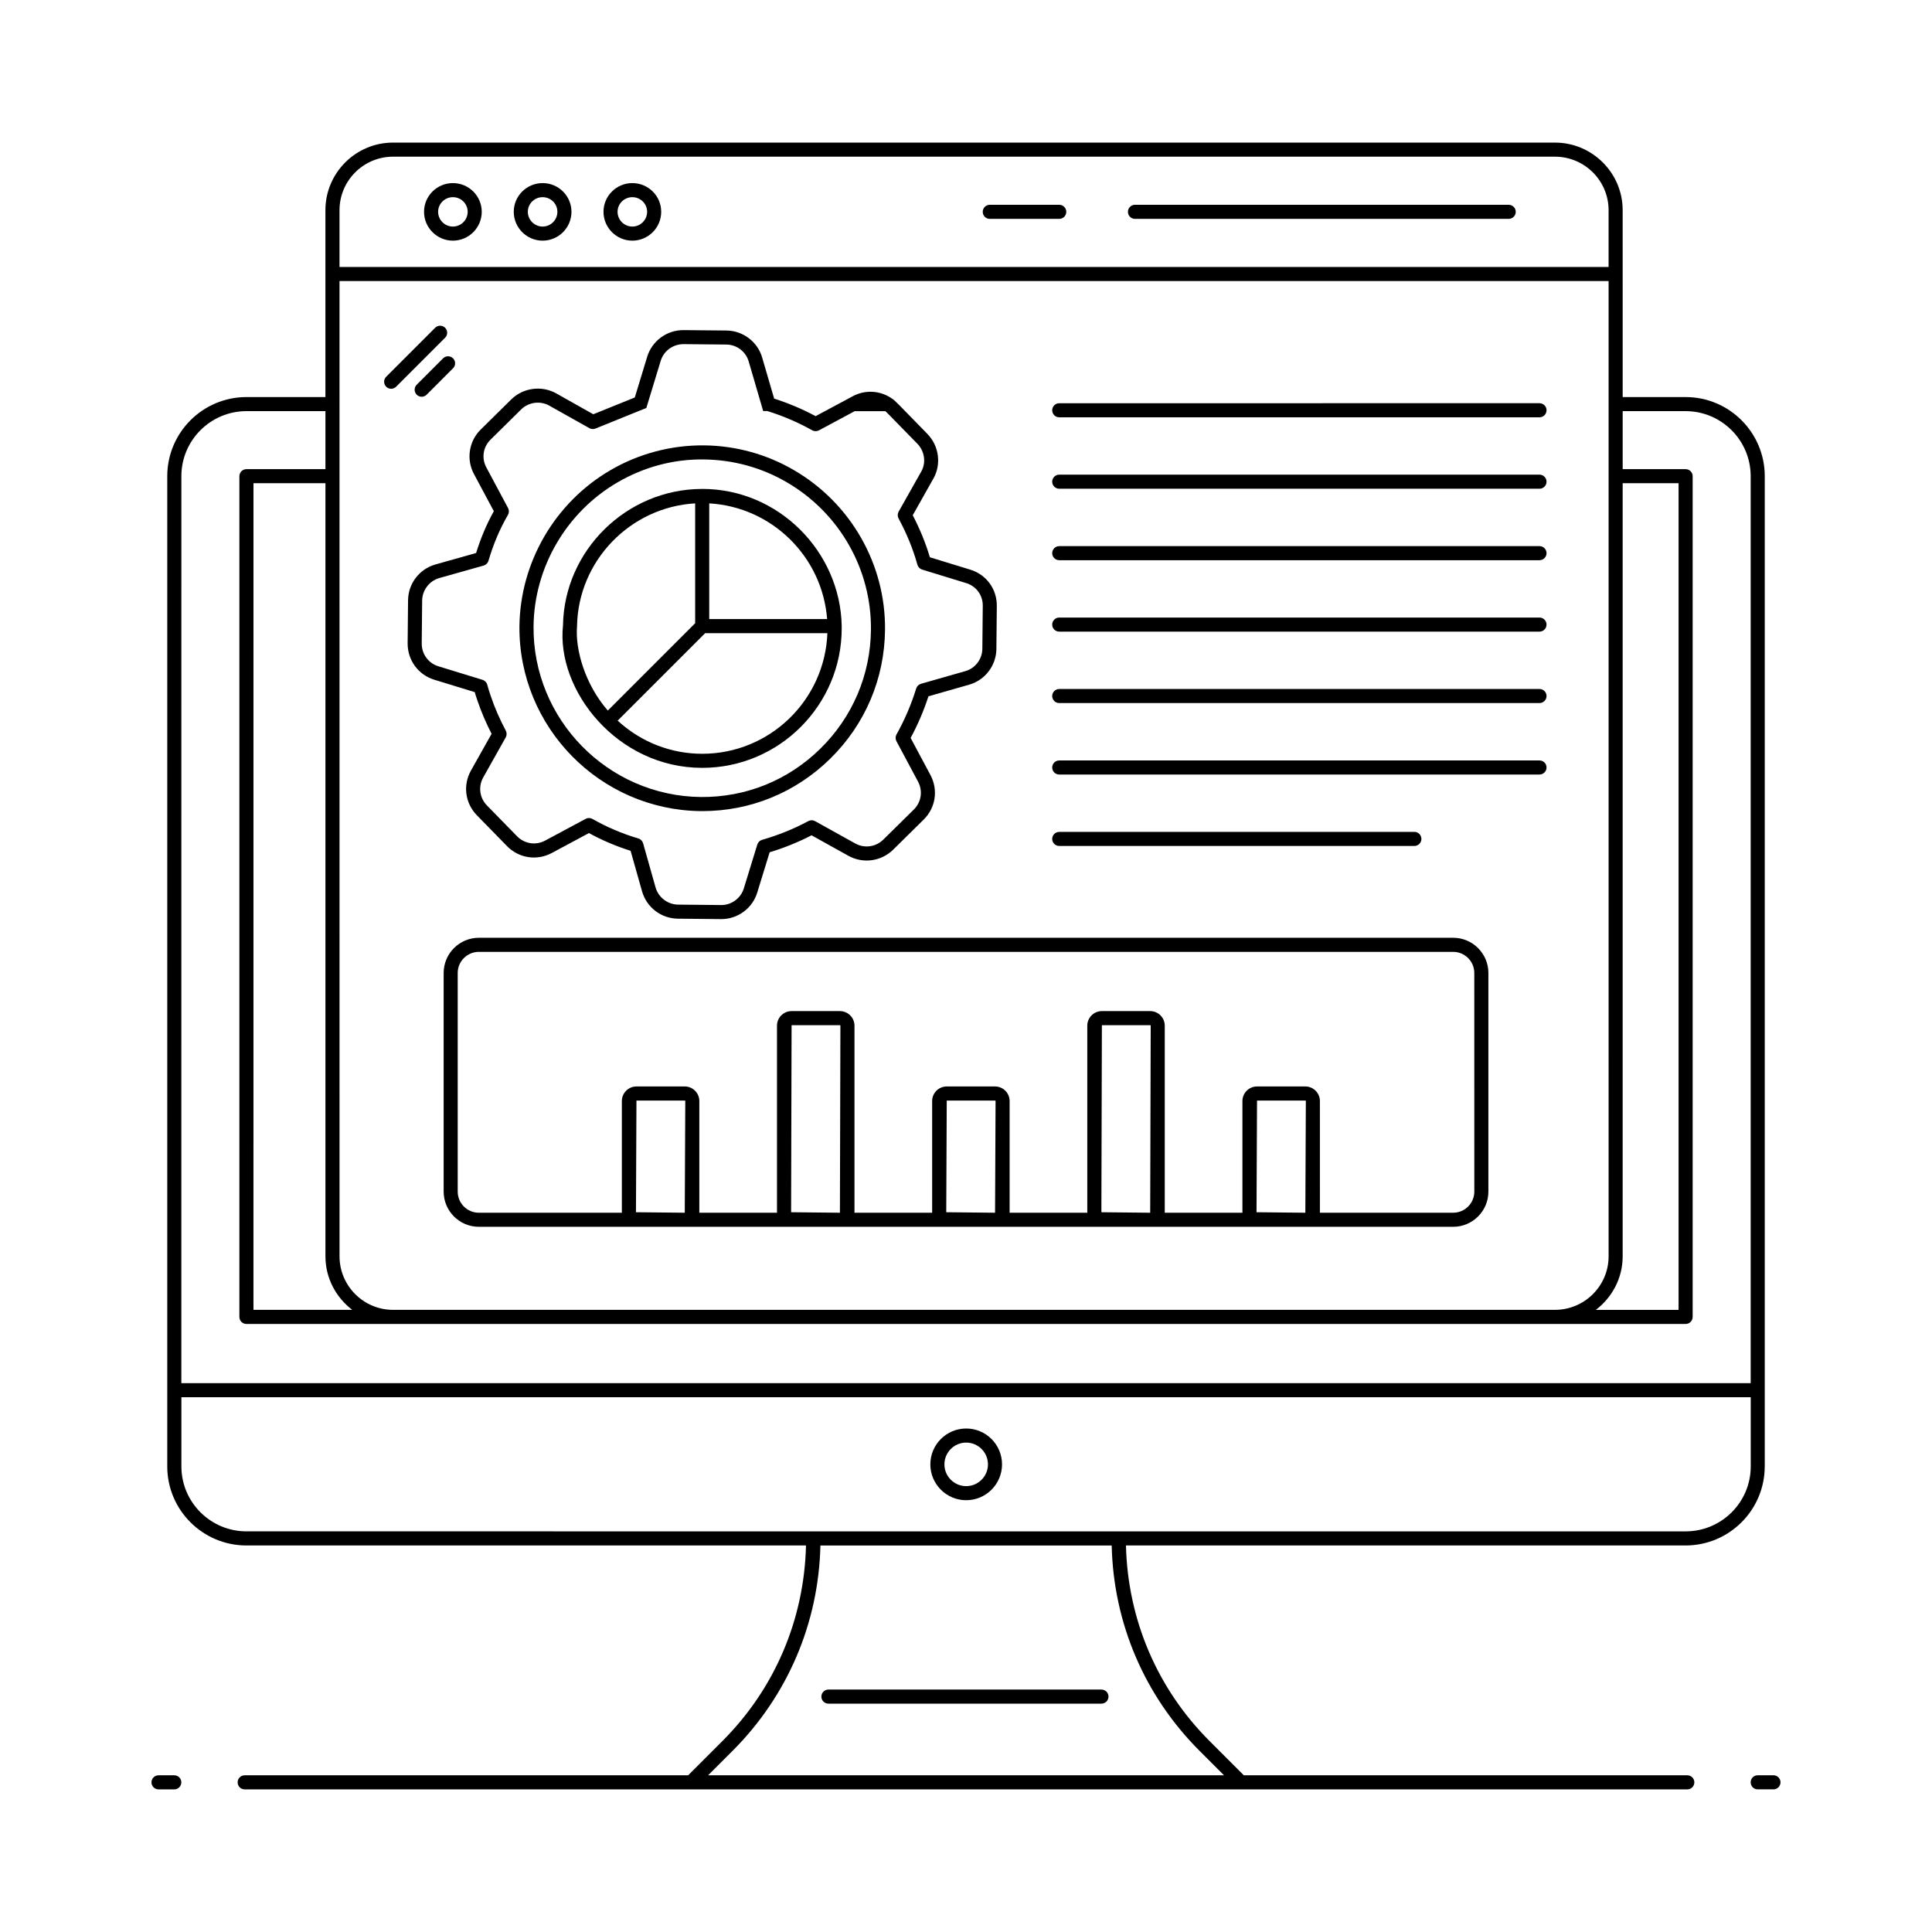 <?xml version="1.0" encoding="UTF-8"?>
<!-- Uploaded to: ICON Repo, www.iconrepo.com, Generator: ICON Repo Mixer Tools -->
<svg fill="#000000" width="800px" height="800px" version="1.1" viewBox="144 144 512 512" xmlns="http://www.w3.org/2000/svg">
 <g>
  <path d="m611.68 532.63v-262.43c0-11.566-9.41-20.973-20.973-20.973h-16.68l-0.004-49.523c0-9.875-8.055-17.914-17.953-17.914h-307.92c-9.875 0-17.914 8.035-17.914 17.914v49.523h-20.938c-11.562 0-20.973 9.406-20.973 20.973v262.43c0 11.543 9.41 20.934 20.973 20.934h148.3c-0.469 19.57-8.242 37.914-22.133 51.809l-9.102 9.098h-117.52c-1.031 0-1.867 0.836-1.867 1.867s0.836 1.867 1.867 1.867h382.31c1.031 0 1.867-0.836 1.867-1.867s-0.836-1.867-1.867-1.867h-117.53l-9.098-9.098c-13.891-13.891-21.668-32.234-22.133-51.809h148.3c11.566 0 20.977-9.391 20.977-20.934zm-37.656-260.57h14.816v219.07h-21.926c4.293-3.277 7.109-8.387 7.109-14.184zm-340.05-72.359c0-7.82 6.359-14.18 14.18-14.18h307.92c7.844 0 14.219 6.363 14.219 14.18v15.047h-336.32zm0 18.777h336.32l0.004 258.46c0 7.82-6.379 14.184-14.219 14.184h-307.92c-7.82 0-14.18-6.363-14.18-14.184zm3.363 272.65h-26.168l0.004-219.07h19.07v204.88c0 5.797 2.812 10.906 7.094 14.184zm-45.273-220.93c0-9.508 7.734-17.242 17.242-17.242h20.938v15.375h-20.938c-1.031 0-1.867 0.836-1.867 1.867v222.8c0 1.031 0.836 1.867 1.867 1.867h381.4c1.031 0 1.867-0.836 1.867-1.867v-222.8c0-1.031-0.836-1.867-1.867-1.867h-16.68v-15.375h16.68c9.508 0 17.242 7.734 17.242 17.242v240.35h-415.89zm269.84 337.81 6.457 6.457h-136.7l6.461-6.457c14.598-14.602 22.824-33.863 23.297-54.43h77.191c0.473 20.566 8.699 39.832 23.297 54.43zm-252.59-58.184c-9.508 0-17.242-7.715-17.242-17.203v-18.348h415.89v18.352c0 9.488-7.734 17.203-17.242 17.203z"/>
  <path d="m435.9 591.75h-72.359c-1.031 0-1.867 0.836-1.867 1.867s0.836 1.867 1.867 1.867h72.355c1.031 0 1.867-0.836 1.867-1.867 0.004-1.035-0.832-1.867-1.863-1.867z"/>
  <path d="m400.05 522.57c-5.242 0-9.5 4.262-9.5 9.5 0 5.242 4.262 9.5 9.5 9.5 5.242 0 9.5-4.262 9.5-9.5 0-5.238-4.258-9.5-9.5-9.5zm0 15.27c-3.18 0-5.769-2.586-5.769-5.769 0-3.18 2.586-5.769 5.769-5.769 3.18 0 5.769 2.586 5.769 5.769s-2.586 5.769-5.769 5.769z"/>
  <path d="m264.02 192.52c-4.215 0-7.644 3.41-7.644 7.606 0 4.215 3.43 7.648 7.644 7.648 4.215 0 7.648-3.43 7.648-7.648 0-4.195-3.434-7.606-7.648-7.606zm0 11.52c-2.156 0-3.914-1.758-3.914-3.914 0-2.137 1.758-3.875 3.914-3.875 2.16 0 3.918 1.738 3.918 3.875 0 2.16-1.758 3.914-3.918 3.914z"/>
  <path d="m287.8 192.52c-4.215 0-7.648 3.41-7.648 7.606 0 4.215 3.434 7.648 7.648 7.648 4.215 0 7.644-3.43 7.644-7.648 0.004-4.195-3.426-7.606-7.644-7.606zm0 11.52c-2.16 0-3.918-1.758-3.918-3.914 0-2.137 1.758-3.875 3.918-3.875 2.156 0 3.914 1.738 3.914 3.875 0 2.16-1.754 3.914-3.914 3.914z"/>
  <path d="m311.58 192.52c-4.215 0-7.648 3.41-7.648 7.606 0 4.215 3.434 7.648 7.648 7.648s7.644-3.43 7.644-7.648c0.004-4.195-3.426-7.606-7.644-7.606zm0 11.52c-2.16 0-3.918-1.758-3.918-3.914 0-2.137 1.758-3.875 3.918-3.875 2.156 0 3.914 1.738 3.914 3.875 0 2.16-1.758 3.914-3.914 3.914z"/>
  <path d="m543.82 198.27h-99.039c-1.031 0-1.867 0.836-1.867 1.867s0.836 1.867 1.867 1.867h99.039c1.031 0 1.867-0.836 1.867-1.867s-0.836-1.867-1.867-1.867z"/>
  <path d="m424.71 198.27h-18.406c-1.031 0-1.867 0.836-1.867 1.867s0.836 1.867 1.867 1.867h18.406c1.031 0 1.867-0.836 1.867-1.867-0.004-1.031-0.836-1.867-1.867-1.867z"/>
  <path d="m248.98 246.48 12.98-12.98c0.73-0.73 0.73-1.91 0-2.637-0.73-0.73-1.91-0.73-2.637 0l-12.98 12.98c-0.73 0.73-0.73 1.91 0 2.637 0.727 0.73 1.91 0.73 2.637 0z"/>
  <path d="m254.43 245.96c-0.73 0.73-0.73 1.91 0 2.637 0.73 0.73 1.91 0.73 2.637 0l6.996-7c0.73-0.73 0.73-1.91 0-2.637-0.73-0.73-1.91-0.73-2.637 0z"/>
  <path d="m186.01 614.47c-1.031 0-1.867 0.836-1.867 1.867s0.836 1.867 1.867 1.867h4.176c1.031 0 1.867-0.836 1.867-1.867s-0.836-1.867-1.867-1.867z"/>
  <path d="m609.81 618.2h4.176c1.031 0 1.867-0.836 1.867-1.867s-0.836-1.867-1.867-1.867h-4.176c-1.031 0-1.867 0.836-1.867 1.867 0 1.035 0.836 1.867 1.867 1.867z"/>
  <path d="m274.87 279.47c-2.066 3.723-3.473 7.203-4.699 11.082l-10.832 3.051c-4.262 1.25-7.152 5.066-7.199 9.496l-0.113 11.438c0 4.438 2.824 8.289 7.031 9.586l10.75 3.297c0.234 0.805 0.488 1.605 0.754 2.348 1.004 2.938 2.219 5.793 3.715 8.699l-5.481 9.758c-2.164 3.871-1.539 8.617 1.562 11.809l8.027 8.215c3.129 3.176 7.863 3.914 11.805 1.824l9.883-5.301c3.477 1.906 7.18 3.481 11.039 4.695l3.051 10.793c1.254 4.262 5.07 7.152 9.496 7.199l11.418 0.113h0.098c4.344 0 8.242-2.883 9.5-7.027l3.289-10.684c3.844-1.16 7.574-2.672 11.105-4.496l9.801 5.449c3.871 2.121 8.609 1.473 11.801-1.613l8.129-8.023c3.152-3.102 3.875-7.828 1.793-11.762l-5.266-9.855c1.895-3.504 3.481-7.207 4.723-11.035l10.789-3.082c4.207-1.188 7.172-5.078 7.215-9.461l0.113-11.418c0.043-4.449-2.781-8.309-7.031-9.602l-10.711-3.285c-1.113-3.75-2.606-7.41-4.539-11.137 0.211-0.375 5.828-10.34 5.473-9.707 2.148-3.797 1.504-8.652-1.562-11.812-8.195-8.344-8.426-8.773-9.5-9.457-3.098-2.117-7.055-2.324-10.34-0.543l-9.809 5.262c-3.562-1.918-7.188-3.422-10.988-4.652l-3.16-10.824c-1.188-4.203-5.082-7.172-9.469-7.219l-11.418-0.109c-4.387-0.016-8.324 2.863-9.602 7.07l-3.285 10.785-0.102 0.039v0.004h-0.008l-10.887 4.402-9.848-5.543c-3.828-2.133-8.691-1.496-11.852 1.57l-8.168 8.059c-3.121 3.074-3.836 7.914-1.754 11.77zm-0.887-18.949 8.16-8.047c1.973-1.918 5.027-2.316 7.414-0.98l10.637 5.973c0.496 0.277 1.086 0.316 1.613 0.102l11.711-4.738 1.766-0.703 3.809-12.504c0.801-2.633 3.231-4.391 5.996-4.422l11.418 0.109c2.742 0.027 5.172 1.879 5.914 4.516l3.828 13.102h1.086c4.148 1.285 8.047 2.953 11.906 5.102 0.551 0.309 1.223 0.316 1.789 0.016l9.465-5.078h8.129c0.531 0.453 0.379 0.348 8.512 8.652 1.918 1.977 2.32 5.008 1.035 7.293-2.172 3.852-6.25 11.086-6.023 10.684-0.312 0.555-0.32 1.234-0.02 1.797 2.215 4.125 3.848 8.133 4.996 12.266 0.168 0.613 0.641 1.098 1.25 1.285l11.684 3.586c2.652 0.809 4.418 3.219 4.387 5.996l-0.113 11.418c-0.027 2.738-1.875 5.168-4.504 5.91l-11.758 3.359c-0.605 0.176-1.082 0.645-1.27 1.246-1.309 4.246-3.066 8.344-5.215 12.172-0.312 0.555-0.32 1.23-0.02 1.793l5.738 10.738c1.301 2.461 0.852 5.414-1.117 7.356l-8.125 8.012c-1.988 1.934-4.969 2.34-7.383 1.016l-10.672-5.934c-0.559-0.309-1.23-0.316-1.789-0.012-3.859 2.074-7.981 3.742-12.25 4.961-0.605 0.172-1.082 0.645-1.27 1.246l-3.586 11.652c-0.801 2.652-3.371 4.434-5.996 4.387l-11.418-0.113c-2.731-0.027-5.18-1.887-5.949-4.5l-3.32-11.754c-0.176-0.617-0.652-1.102-1.266-1.281-4.281-1.27-8.367-3.008-12.148-5.168-0.562-0.32-1.238-0.332-1.809-0.023l-10.777 5.777c-2.453 1.301-5.422 0.836-7.383-1.148l-8.02-8.203c-1.934-1.996-2.328-4.961-0.98-7.379l5.973-10.637c0.312-0.555 0.32-1.227 0.023-1.789-1.617-3.043-2.91-6.004-3.957-9.082-0.359-1.004-0.68-2.074-0.965-3.113-0.184-0.648-0.715-1.137-1.352-1.305l-11.613-3.562c-2.629-0.809-4.394-3.227-4.394-6l0.113-11.418c0.027-2.731 1.883-5.18 4.496-5.945l11.793-3.32c0.617-0.176 1.102-0.652 1.281-1.266 1.266-4.273 2.887-8.234 5.164-12.168 0.324-0.559 0.336-1.246 0.031-1.816l-5.754-10.762c-1.316-2.453-0.879-5.402 1.098-7.348z"/>
  <path d="m329.66 358.95h0.004 0.5c12.711 0 24.707-4.91 33.828-13.863 9.27-9.09 14.434-21.234 14.547-34.188 0.188-17.332-9.062-33.547-24.137-42.309-7.203-4.215-15.445-6.488-23.844-6.562-8.707-0.078-17.27 2.195-24.762 6.559-14.707 8.551-23.953 24.402-24.141 41.379-0.23 26.703 21.305 48.672 48.004 48.984zm-21.984-87.133c6.914-4.027 14.77-6.18 22.852-6.055 7.746 0.07 15.348 2.16 21.996 6.055 13.918 8.094 22.457 23.055 22.285 39.047-0.105 11.961-4.871 23.168-13.426 31.559-8.531 8.371-19.703 12.895-31.676 12.793-24.652-0.289-44.527-20.57-44.312-45.211 0.164-15.664 8.703-30.297 22.281-38.188z"/>
  <path d="m330.08 347.49c20.414 0 36.98-16.633 36.98-36.957v-0.598-0.035c-0.359-19.68-16.691-36.332-36.969-36.332-0.016 0-0.027 0.008-0.043 0.008-20.004 0.02-36.535 16.305-36.848 36.16-1.836 17.176 14.352 37.754 36.879 37.754zm1.875-70.09c16.605 0.949 29.977 14.125 31.242 30.664h-31.242zm-1.09 34.398h32.402c-0.68 17.82-15.336 31.961-33.172 31.961-8.082 0-16.055-2.941-22.406-8.781zm-33.945-1.836c0.281-17.383 14.16-31.594 31.305-32.562v31.758l-23.148 23.148c-5.992-6.863-8.68-16.109-8.156-22.344z"/>
  <path d="m424.71 254.59h127.27c1.031 0 1.867-0.836 1.867-1.867s-0.836-1.867-1.867-1.867l-127.27 0.004c-1.031 0-1.867 0.836-1.867 1.867s0.836 1.863 1.867 1.863z"/>
  <path d="m424.71 273.52h127.27c1.031 0 1.867-0.836 1.867-1.867s-0.836-1.867-1.867-1.867h-127.27c-1.031 0-1.867 0.836-1.867 1.867s0.836 1.867 1.867 1.867z"/>
  <path d="m424.71 292.46h127.27c1.031 0 1.867-0.836 1.867-1.867s-0.836-1.867-1.867-1.867l-127.27 0.004c-1.031 0-1.867 0.836-1.867 1.867 0 1.027 0.836 1.863 1.867 1.863z"/>
  <path d="m424.71 311.39h127.27c1.031 0 1.867-0.836 1.867-1.867s-0.836-1.867-1.867-1.867h-127.27c-1.031 0-1.867 0.836-1.867 1.867s0.836 1.867 1.867 1.867z"/>
  <path d="m424.71 330.32h127.27c1.031 0 1.867-0.836 1.867-1.867s-0.836-1.867-1.867-1.867l-127.27 0.004c-1.031 0-1.867 0.836-1.867 1.867 0 1.027 0.836 1.863 1.867 1.863z"/>
  <path d="m424.71 349.26h127.27c1.031 0 1.867-0.836 1.867-1.867s-0.836-1.867-1.867-1.867l-127.27 0.004c-1.031 0-1.867 0.836-1.867 1.867s0.836 1.863 1.867 1.863z"/>
  <path d="m424.71 368.19h94.109c1.031 0 1.867-0.836 1.867-1.867s-0.836-1.867-1.867-1.867l-94.109 0.004c-1.031 0-1.867 0.836-1.867 1.867s0.836 1.863 1.867 1.863z"/>
  <path d="m529.11 392.52h-258.21c-5.144 0-9.328 4.188-9.328 9.328v57.938c0 5.144 4.184 9.328 9.328 9.328h258.21c5.144 0 9.328-4.188 9.328-9.328v-57.934c0-5.144-4.184-9.332-9.328-9.332zm-203.64 72.867-12.934-0.133 0.133-29.598h12.805c0.074 0 0.133 0.059 0.133 0.133zm41.117 0-12.938-0.133 0.129-49.57h12.805c0.074 0 0.133 0.059 0.133 0.133zm41.113 0-12.934-0.133 0.133-29.598h12.805c0.074 0 0.133 0.059 0.133 0.133zm41.113 0-12.934-0.133 0.133-49.57h12.805c0.074 0 0.133 0.059 0.133 0.133zm41.117 0-12.938-0.133 0.133-29.598h12.805c0.074 0 0.133 0.059 0.133 0.133zm44.781-5.602c0 3.086-2.512 5.598-5.598 5.598h-35.348c0-0.047 0.027-0.086 0.027-0.133l-0.004-29.465c0-2.129-1.734-3.863-3.863-3.863h-12.805c-2.129 0-3.863 1.734-3.863 3.863v29.469c0 0.047 0.023 0.086 0.027 0.133h-20.637c0-0.047 0.027-0.086 0.027-0.133v-49.441c0-2.129-1.734-3.863-3.863-3.863h-12.805c-2.129 0-3.863 1.734-3.863 3.863v49.441c0 0.047 0.023 0.086 0.027 0.133h-20.637c0-0.047 0.027-0.086 0.027-0.133v-29.469c0-2.129-1.734-3.863-3.863-3.863h-12.805c-2.129 0-3.863 1.734-3.863 3.863v29.469c0 0.047 0.023 0.086 0.027 0.133h-20.637c0-0.047 0.027-0.086 0.027-0.133v-49.441c0-2.129-1.734-3.863-3.863-3.863h-12.809c-2.129 0-3.863 1.734-3.863 3.863v49.441c0 0.047 0.023 0.086 0.027 0.133h-20.637c0-0.047 0.027-0.086 0.027-0.133v-29.469c0-2.129-1.734-3.863-3.863-3.863h-12.805c-2.129 0-3.863 1.734-3.863 3.863v29.469c0 0.047 0.023 0.086 0.027 0.133h-37.93c-3.086 0-5.598-2.512-5.598-5.598v-57.938c0-3.086 2.512-5.598 5.598-5.598h258.21c3.086 0 5.598 2.512 5.598 5.598z"/>
 </g>
</svg>